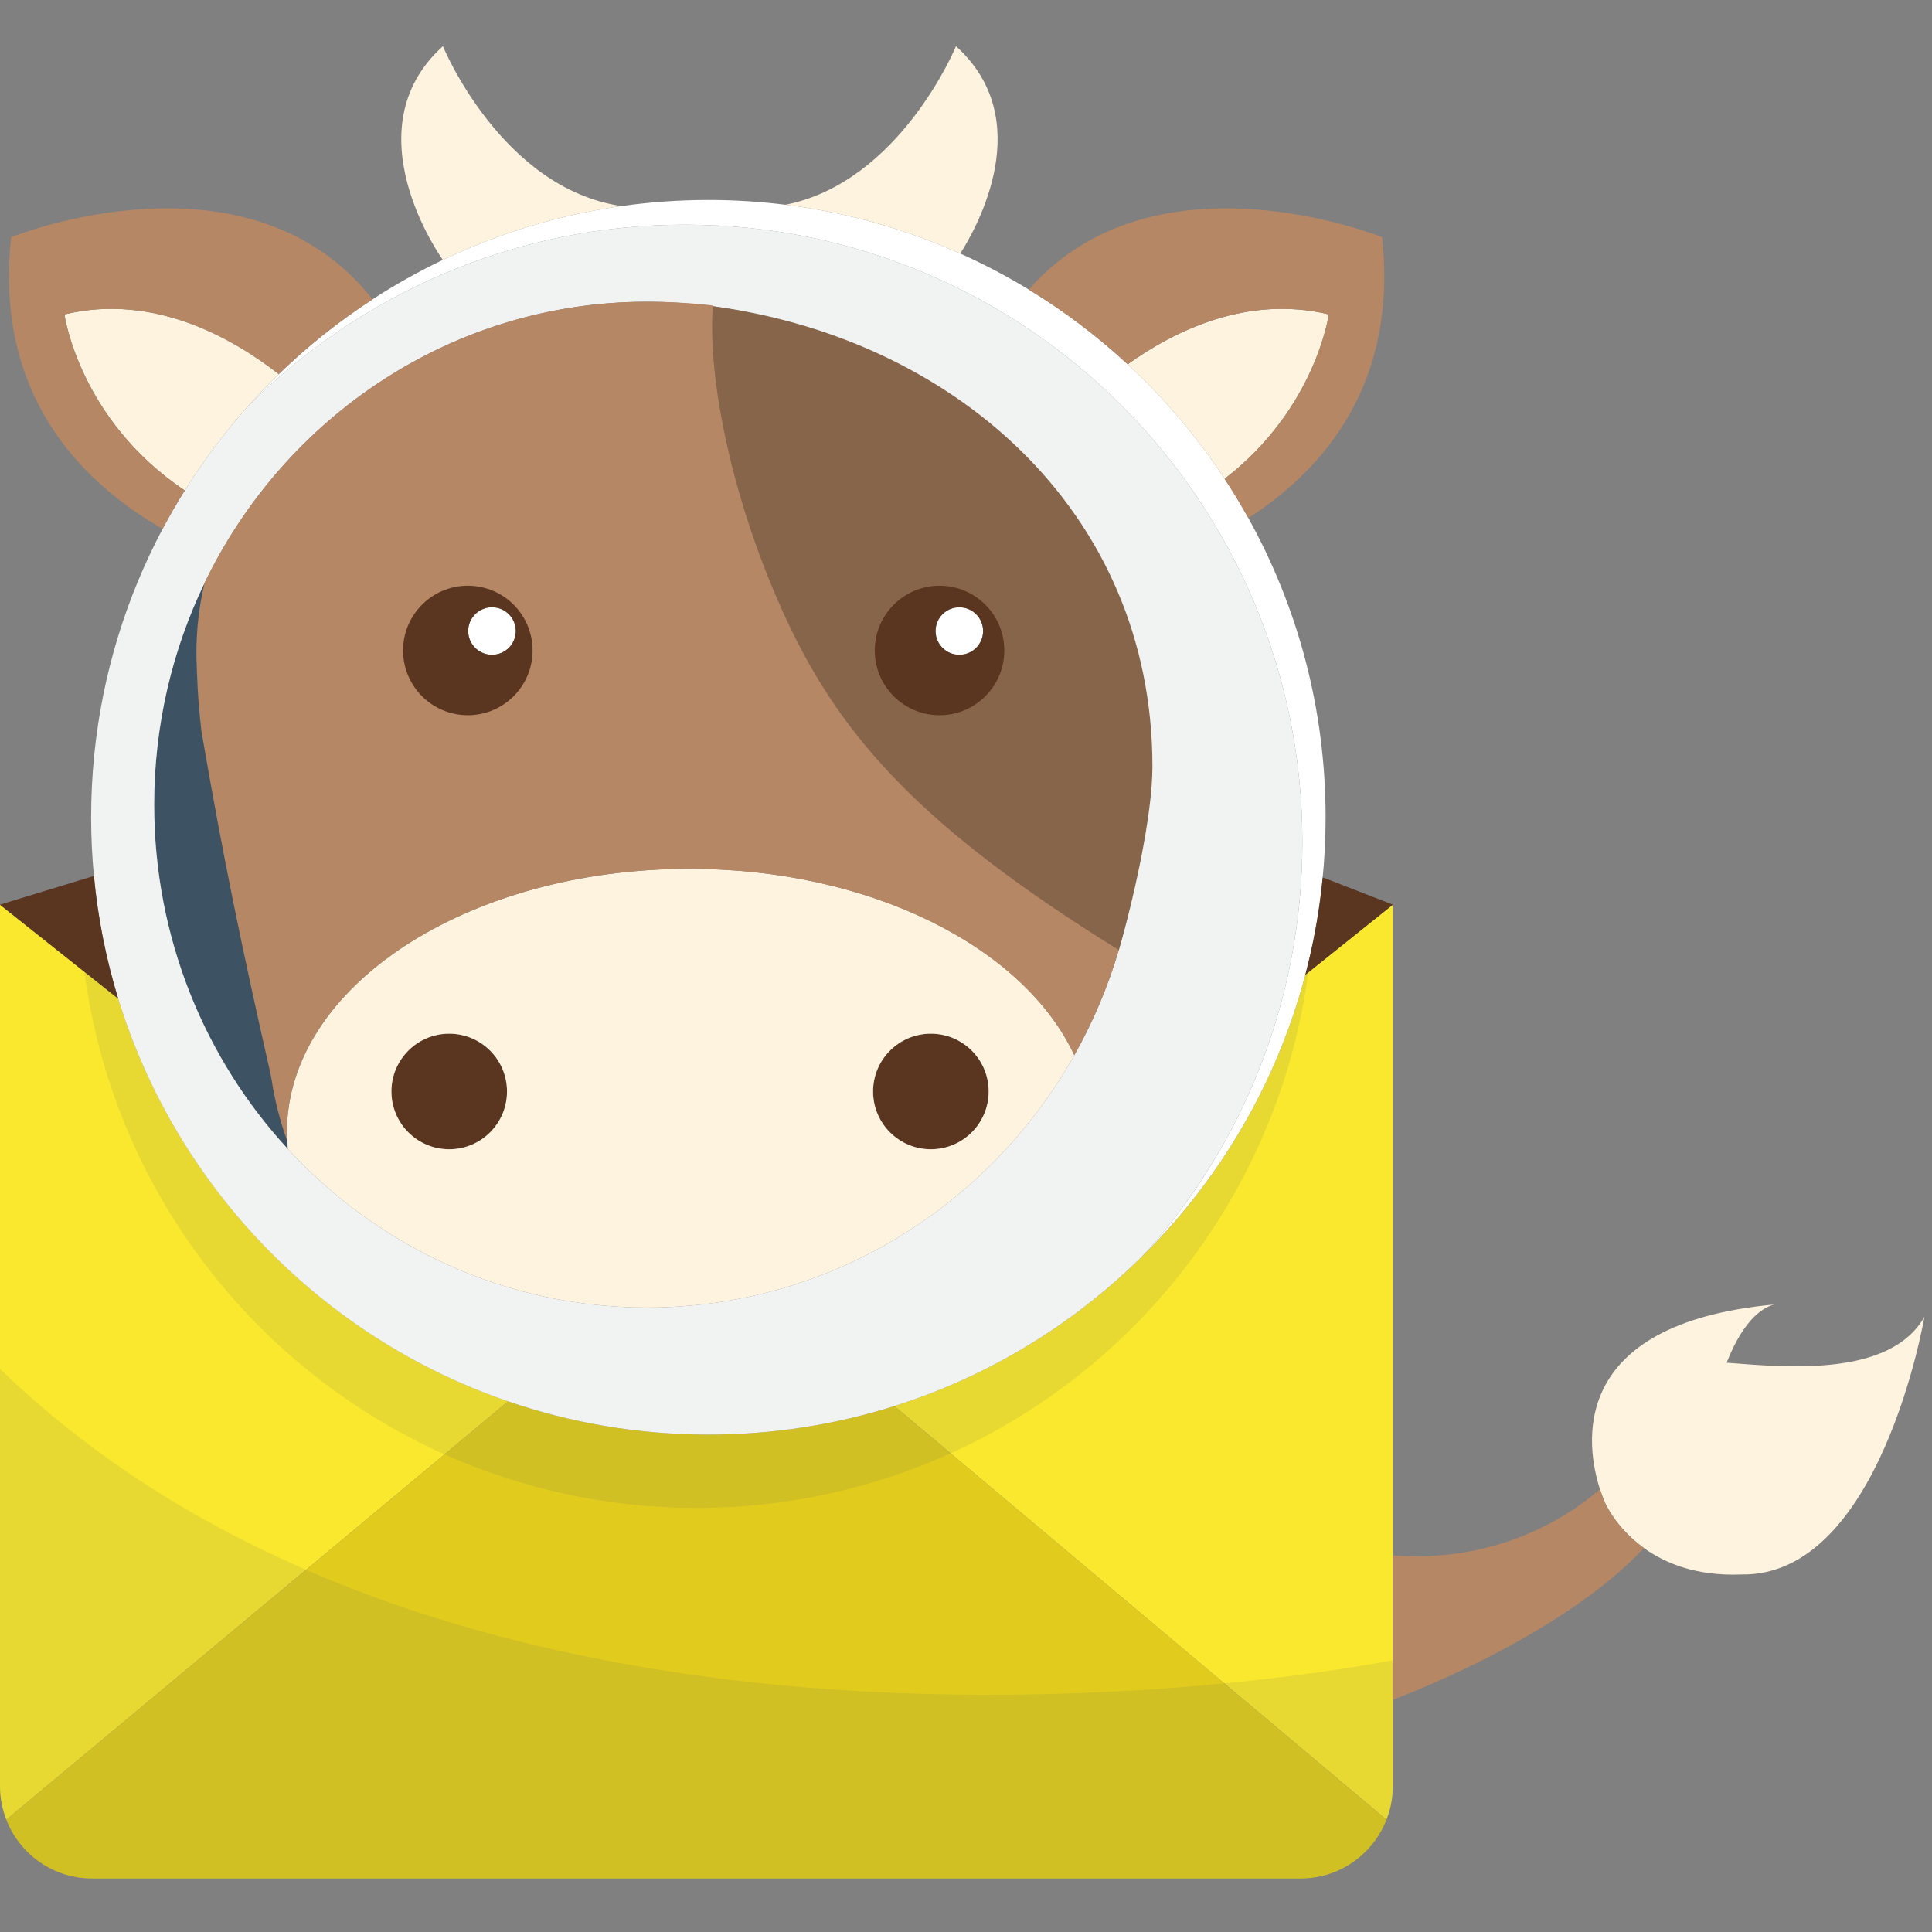 <?xml version="1.0" encoding="UTF-8"?>
<svg width="128" height="128" version="1.1" viewBox="0 0 33.867 33.867" xmlns="http://www.w3.org/2000/svg"><rect x="0" y="0" width="33.867" height="33.867" fill="#808080" stroke="none"/><g transform="translate(34.989 -174.37)"><g transform="matrix(.09 0 0 .09 -34.989 175.18)"><g id="grey_5_"><path d="m55.948 213.25c0.073-20.261-0.716-17.261-3.656-39.267 2.228-22.439-7.628-38.859-7.669-58.34 0-4.715-5.806-6.78-4.761-11.137-6.292 13.037-9.833 27.707-9.833 43.222 0 25.946 9.89 49.533 26.027 67.059-0.048-0.511-0.082-1.023-0.108-1.536z" fill="#3d5263"/></g><g id="yellow"><path d="m254.81 180.41-0.567 0.455c-10.49 39.88-40.951 71.658-80.048 83.996l95.849 80.568c0.783-2.011 1.229-4.19 1.231-6.478 0-7e-3 1e-3 -0.013 1e-3 -0.02v-171.71z" fill="#f9e82d"/><path d="m23.027 185.52-23.026-18.301v171.71c0 2.295 0.447 4.481 1.233 6.499l58.39-48.683 26.964-22.481 12.38-10.321c-36.238-12.423-64.661-41.673-75.941-78.427z" fill="#f9e82d"/><path d="m238.44 318.87-53.296-44.799-10.952-9.206c-11.431 3.607-23.597 5.558-36.22 5.558-13.653 0-26.772-2.28-39.004-6.474l-12.38 10.321-85.355 71.165c2.605 6.69 9.094 11.438 16.706 11.438h235.39c7.613 0 14.103-4.749 16.707-11.44z" fill="#edd514" fill-opacity=".895"/></g><g id="grey_4_" fill="#3d5263"><path d="m238.44 318.87c-41.457 4.008-115.07 5.566-178.82-22.118-21.543-9.356-41.959-22.05-59.623-39.123v81.307c0 2.295 0.447 4.481 1.233 6.499 2.605 6.69 9.094 11.438 16.706 11.438h235.39c7.613 0 14.103-4.749 16.707-11.44 0.783-2.011 1.229-4.19 1.231-6.478v-24.584s-12.58 2.541-32.832 4.499z" enable-background="new    " opacity=".1"/><path d="m86.588 274.27c14.979 6.703 31.579 10.435 49.051 10.435 17.648 0 34.408-3.803 49.505-10.634 37.082-16.777 64.125-51.824 69.664-93.657l-0.567 0.455c-10.49 39.88-40.951 71.658-80.048 83.996-11.431 3.607-23.597 5.558-36.22 5.558-13.653 0-26.772-2.28-39.004-6.474-36.238-12.423-64.661-41.673-75.941-78.427l-6.574-5.225c5.525 42.054 32.786 77.261 70.134 93.973z" enable-background="new    " opacity=".1"/></g><g id="white_1_" fill="#fff"><path d="m54.293 63.875c-1.799 1.745-3.541 3.548-5.229 5.402-0.042 0.046-0.085 0.092-0.127 0.139-0.234 0.258-0.473 0.51-0.705 0.77 0.055-0.055 0.111-0.108 0.166-0.163 21.76-21.782 51.828-35.259 85.046-35.259 66.396 0 120.22 53.826 120.22 120.22 0 30.718-11.526 58.74-30.482 79.991 21.633-21.737 35.006-51.7 35.01-84.791v-0.013c0-21.143-5.465-41.007-15.049-58.269-1.449-2.608-2.991-5.157-4.624-7.643-5.377-8.187-11.727-15.676-18.885-22.307-5.903-5.467-12.351-10.354-19.26-14.558-4.278-2.604-8.734-4.944-13.341-7.006-10.627-4.756-22.07-8.016-34.062-9.509-4.915-0.612-9.921-0.931-15.001-0.931-5.747 0-11.398 0.409-16.93 1.189-12.291 1.733-23.981 5.329-34.784 10.487-4.742 2.264-9.313 4.83-13.688 7.672-6.561 4.266-12.682 9.149-18.277 14.576z"/><path d="m95.828 118.54c2.559 0 4.63-2.071 4.63-4.629 0-2.553-2.071-4.626-4.63-4.626-2.558 0-4.634 2.074-4.634 4.626 1e-3 2.557 2.076 4.629 4.634 4.629z"/><path d="m186.85 118.54c2.556 0 4.629-2.071 4.629-4.629 0-2.553-2.074-4.626-4.629-4.626-2.559 0-4.631 2.074-4.631 4.626 0 2.557 2.073 4.629 4.631 4.629z"/></g><g id="grey_3_"><path d="m223.7 234.39c18.648-21.18 29.965-48.971 29.965-79.408 0-66.396-53.825-120.22-120.22-120.22-33.218 0-63.286 13.477-85.046 35.259-4.591 5.125-8.746 10.647-12.413 16.507-1.524 2.437-2.963 4.931-4.314 7.48-7.067 13.341-11.704 28.167-13.301 43.893-0.411 4.043-0.622 8.146-0.622 12.298 0 3.849 0.188 7.653 0.542 11.409 0.776 8.241 2.38 16.24 4.735 23.912 11.281 36.754 39.703 66.004 75.941 78.427 12.231 4.193 25.351 6.474 39.004 6.474 12.623 0 24.79-1.95 36.22-5.558 18.139-5.725 34.412-15.64 47.7-28.603 0.536-0.522 1.811-1.867 1.811-1.867zm-5.788-58.356c-2.132 7.217-5.052 14.085-8.668 20.495-16.571 29.372-47.64 49.146-83.233 49.146-27.584 0-52.447-11.88-69.956-30.895-16.137-17.524-26.026-41.111-26.026-67.058 0-15.515 3.54-30.185 9.833-43.222 15.648-32.42 48.344-54.73 86.15-54.73 3.967 0 7.876 0.25 11.717 0.728 47.479 5.898 84.262 47.175 84.262 97.224-2e-3 9.846-1.431 19.348-4.079 28.312z" fill="#f1f2f2"/><path d="m49.064 69.277c-0.042 0.046-0.085 0.092-0.127 0.139 0.042-0.047 0.085-0.093 0.127-0.139z" fill="#f1f2f2"/></g><g id="darkbrown_1_" fill="#5a3620"><path d="m257.63 161.89c-0.488 5.062-1.29 10.032-2.387 14.89-0.31 1.371-0.643 2.733-0.999 4.086l0.567-0.455 16.466-13.193v-0.023z"/><path d="m1e-3 167.22 23.025 18.301c-2.354-7.672-3.959-15.671-4.735-23.912l-2.85 0.871-15.441 4.717"/><path d="m87.491 192.34c-6.21 0-11.254 5.034-11.254 11.257 0 6.216 5.043 11.257 11.254 11.257 6.221 0 11.261-5.041 11.261-11.257 0-6.223-5.041-11.257-11.261-11.257z"/><path d="m181.31 192.34c-6.218 0-11.259 5.034-11.259 11.257 0 6.216 5.041 11.257 11.259 11.257 6.22 0 11.257-5.041 11.257-11.257 0-6.223-5.037-11.257-11.257-11.257z"/><path d="m183 102.25c-6.963 0-15.442 7.766-15.442 14.735 0 6.965 8.126 17.207 15.089 17.207 6.968 0 15.799-9.536 15.799-16.5 1e-3 -6.97-8.477-15.442-15.445-15.442zm3.853 16.284c-2.558 0-4.631-2.072-4.631-4.629 0-2.552 2.072-4.626 4.631-4.626 2.555 0 4.629 2.073 4.629 4.626 0 2.558-2.073 4.629-4.629 4.629z"/><path d="m89.71 102.6c-6.971 0-14.38 8.12-14.38 15.089 0 6.965 8.825 16.147 15.794 16.147 6.963 0 15.793-9.182 15.793-16.147 1e-3 -6.97-10.243-15.089-17.207-15.089zm6.118 15.931c-2.559 0-4.634-2.072-4.634-4.629 0-2.552 2.076-4.626 4.634-4.626 2.559 0 4.63 2.073 4.63 4.626 0 2.558-2.071 4.629-4.63 4.629z"/></g><g id="cream" fill="#fef3df"><path d="m336.3 256.42c3.59-9.155 7.701-11 9.346-11.346-40.757 3.757-36.661 27.769-34.026 35.96 0.55 1.712 1.037 2.733 1.037 2.733s2.031 4.787 7.536 8.748c4.149 2.986 10.27 5.503 18.995 5.144 27.063 0.461 35.631-50.166 35.631-50.166-6.654 11.655-26.404 9.876-38.519 8.927z"/><path d="m48.937 69.415c0.042-0.046 0.085-0.092 0.127-0.139 1.688-1.854 3.43-3.657 5.229-5.402-8.915-6.977-24.344-15.826-41.744-11.633 0 0 2.814 20.458 23.437 34.287 3.667-5.86 7.822-11.381 12.413-16.507-0.055 0.055-0.111 0.108-0.166 0.163 0.231-0.258 0.47-0.511 0.704-0.769z"/><path d="m258.81 52.242c-15.831-3.815-30.029 3.169-39.176 9.714 7.158 6.63 13.508 14.12 18.885 22.307 17.763-13.689 20.291-32.021 20.291-32.021z"/><path d="m134.27 160.22c-43.299 0-78.388 22.964-78.388 51.289 0 0.582 0.038 1.157 0.067 1.735 0.026 0.514 0.06 1.025 0.108 1.535 17.508 19.015 42.371 30.895 69.956 30.895 35.594 0 66.662-19.774 83.233-49.146-9.796-21.016-39.651-36.308-74.976-36.308zm-46.778 54.625c-6.211 0-11.254-5.041-11.254-11.257 0-6.223 5.044-11.257 11.254-11.257 6.22 0 11.261 5.034 11.261 11.257 0 6.216-5.04 11.257-11.261 11.257zm93.816 0c-6.218 0-11.259-5.041-11.259-11.257 0-6.223 5.041-11.257 11.259-11.257 6.22 0 11.257 5.034 11.257 11.257 0 6.216-5.037 11.257-11.257 11.257z"/><path d="m86.265 0c-18.163 16.373-0.152 41.427-7e-3 41.628 10.803-5.158 22.493-8.754 34.784-10.487-23.413-3.455-34.777-31.141-34.777-31.141z"/><path d="m186.2 0s-10.863 26.476-33.231 30.883c11.992 1.493 23.435 4.752 34.062 9.509 3.348-5.256 15.001-26.121-0.831-40.392z"/></g><path d="m217.91 176.04c2.647-8.964 6.552-25.892 6.552-35.737 0-50.049-39.257-83.901-86.737-89.799-2.157 28.03 3.629 87.043 80.185 125.54zm-47.53-58.345c0-6.97 5.651-12.614 12.614-12.614 6.968 0 12.617 5.645 12.617 12.614 0 6.964-5.649 12.611-12.617 12.611-6.963 0-12.614-5.646-12.614-12.611z" fill="#87654a"/><g id="brown" fill="#b58765"><path d="m312.66 283.77s-0.487-1.021-1.037-2.733c-3.758 3.317-13.036 10.236-27.03 12.416v-1e-3c-9e-3 2e-3 -0.019 3e-3 -0.027 5e-3 -4.044 0.628-8.479 0.863-13.29 0.497v28.141c2.059-0.801 4.607-1.834 7.477-3.083 5.462-2.377 12.093-5.542 18.771-9.395 0.027-0.016 0.054-0.031 0.081-0.047 8.158-4.713 16.37-10.452 22.593-17.052-5.506-3.961-7.538-8.748-7.538-8.748z"/><path d="m12.549 52.242c17.4-4.193 32.83 4.656 41.744 11.633 5.595-5.426 11.716-10.31 18.277-14.574-24.298-30.803-70.401-12.1-70.401-12.1-3.283 30.301 13.119 47.393 29.503 56.809 1.351-2.549 2.79-5.044 4.314-7.48-20.623-13.831-23.437-34.288-23.437-34.288z"/><path d="m200.38 47.398c6.909 4.205 13.356 9.091 19.26 14.558 9.146-6.545 23.345-13.529 39.176-9.714 0 0-2.527 18.332-20.291 32.021 1.633 2.485 3.175 5.034 4.624 7.643 15.141-9.784 29.097-26.539 26.046-54.704 0-1e-3 -44.152-17.909-68.815 10.196z"/><path d="m138.85 50.502c-3.841-0.478-8.875-0.728-12.842-0.728-37.806 0-70.502 22.31-86.15 54.73-1.045 4.357-1.603 8.897-1.603 13.612 0 1.454 0.085 2.787 0.121 4.175 0.127 3.935 0.448 7.585 0.855 11.135 4.292 24.958 7.959 42.492 13.464 66.758 0.056 0.407 0.164 0.804 0.224 1.211 0.617 4.028 1.642 7.992 3.025 11.854-0.029-0.578-0.067-1.153-0.067-1.735 0-28.325 35.089-51.289 78.388-51.289 35.325 0 65.181 15.292 74.977 36.308 3.616-6.409 6.536-13.277 8.668-20.495-37.925-23.489-53.914-41.148-64.661-64.217-10.746-23.069-15.478-47.304-14.399-61.319zm-47.73 79.802c-6.97 0-12.612-5.646-12.612-12.611 0-6.97 5.642-12.614 12.612-12.614 6.964 0 12.611 5.645 12.611 12.614 1e-3 6.964-5.648 12.611-12.611 12.611z"/></g></g></g></svg>
